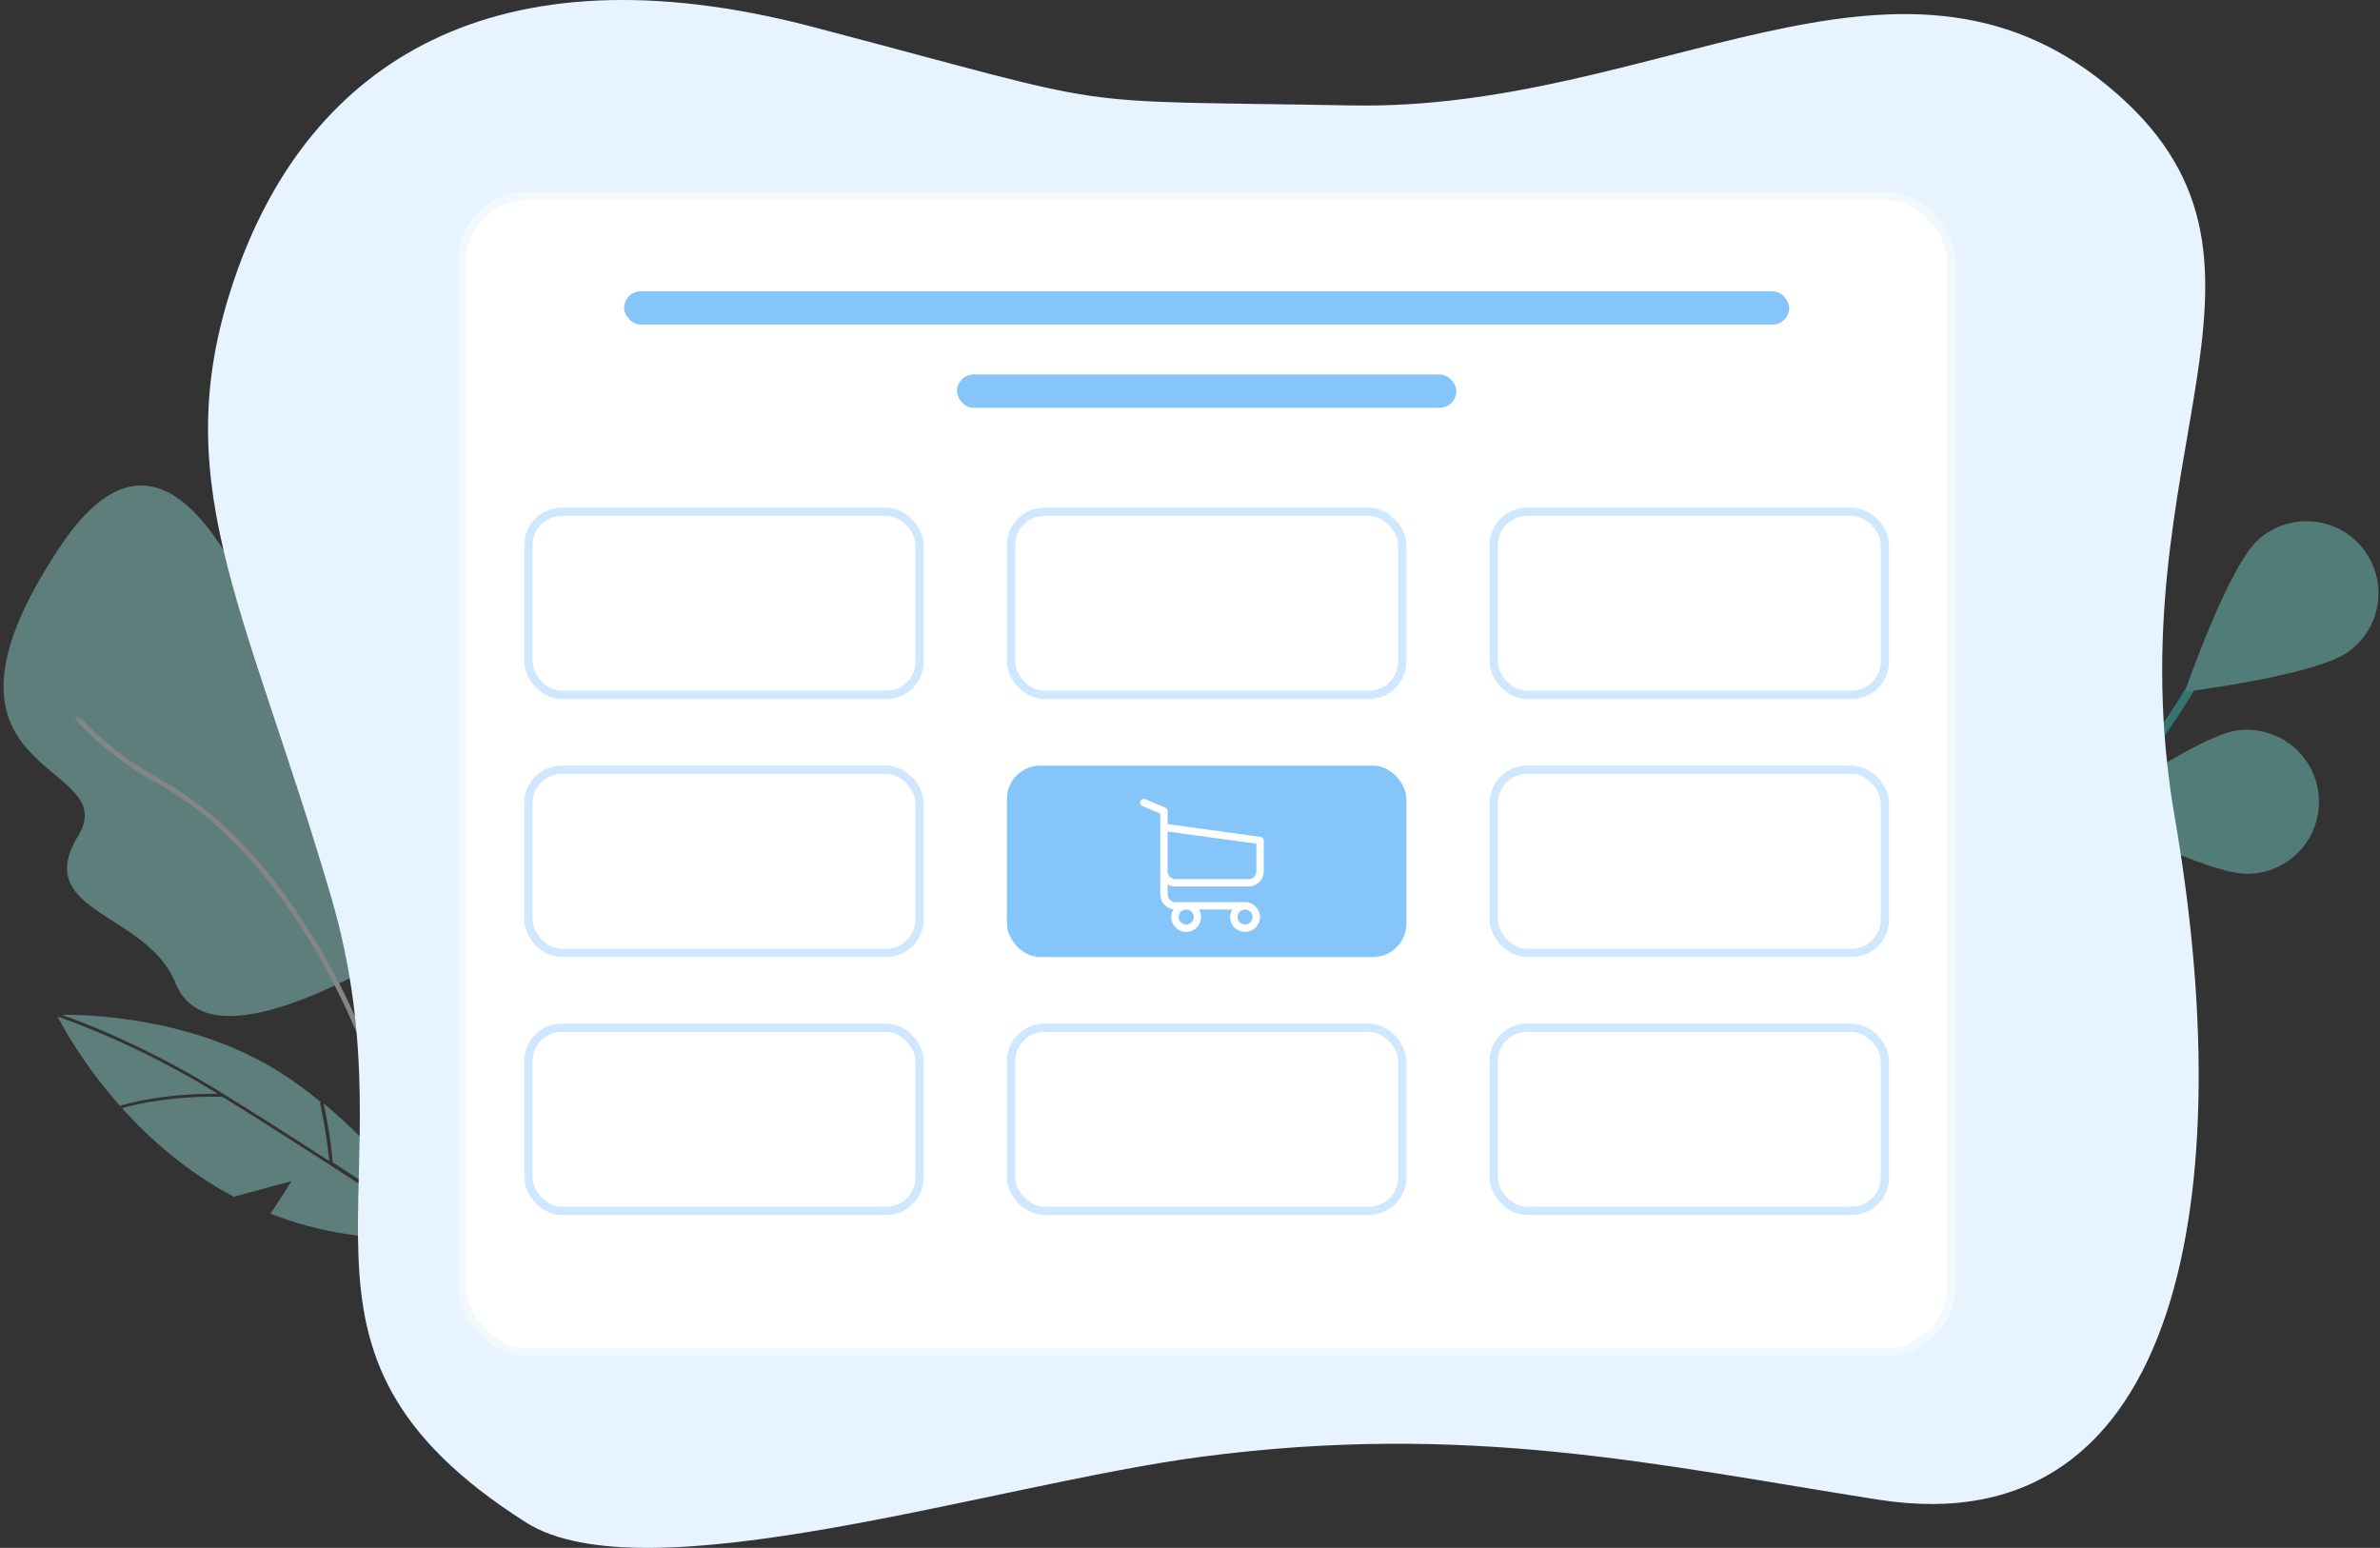 <?xml version="1.0" encoding="UTF-8"?>
<svg width="286px" height="186px" viewBox="0 0 286 186" version="1.1" xmlns="http://www.w3.org/2000/svg" xmlns:xlink="http://www.w3.org/1999/xlink">
    <rect x="0" y="0" width="286" height="186" fill="#333333" stroke="none"/>
    <!-- Generator: Sketch 52.6 (67491) - http://www.bohemiancoding.com/sketch -->
    <title>illustrations / how it works / illustration_1_step</title>
    <desc>Created with Sketch.</desc>
    <defs>
        <path d="M59.745,26.901 C70.553,26.076 64.13,38.407 70.168,45.329 C74.193,49.944 70.493,56.349 59.069,64.545 C67.201,68.983 71.269,72.018 71.275,73.649 C71.284,76.096 68.339,82.503 57.621,82.466 C50.475,82.44 48.637,80.13 52.108,75.534 C51.75,64.765 50.479,58.124 48.297,55.611 C46.485,53.524 -4.105,13.237 29.606,9.212 C63.316,5.187 48.937,27.725 59.745,26.901 Z" id="path-1"></path>
    </defs>
    <g id="Sales-Portal" stroke="none" stroke-width="1" fill="none" fill-rule="evenodd">
        <g id="1_0_Sales-Portal_Homepage" transform="translate(-799, -2847)">
            <g id="how-it-works" transform="translate(326, 2582)">
                <g id="1" transform="translate(70, 230)">
                    <g id="illustrations-/-how-it-works-/-illustration_1_step" transform="translate(378, 23)">
                        <g id="illustrations-/-how-it-works-/-1_step" transform="translate(-1, 12)">
                            <g id="Group-4-Copy" opacity="0.4" transform="translate(60.803, 101.252) scale(-1, 1) rotate(21) translate(-60.803, -101.252) translate(15.803, 49.752)">
                                <mask id="mask-2" fill="white">
                                    <use xlink:href="#path-1"></use>
                                </mask>
                                <use id="Mask" fill="#9EEDE7" transform="translate(44.895, 45.598) rotate(42) translate(-44.895, -45.598) " xlink:href="#path-1"></use>
                                <path d="M55.002,79.538 C55.002,79.538 48.081,56.047 56.251,38.771 C59.681,31.522 60.812,23.378 59.216,15.504 C58.453,11.765 57.349,8.104 55.92,4.566" id="Path-Copy" stroke="#FFFFFF" stroke-width="0.6" mask="url(#mask-2)" transform="translate(56.096, 42.052) scale(-1, -1) rotate(-165) translate(-56.096, -42.052) "></path>
                                <path d="M45.214,102.091 C46.595,100.151 56.701,85.984 63.471,77.138 C64.032,76.897 66.438,75.899 69.554,75.099 C72.735,74.282 74.826,74.103 75.244,74.074 C73.449,78.737 70.708,84.005 66.523,88.817 L59.365,89.561 C59.365,89.561 61.889,91.441 63.126,92.301 C58.598,96.449 52.753,99.986 45.214,102.091 Z M52.417,82.21 C52.515,82.839 52.813,84.683 53.193,86.341 C53.559,87.943 53.831,88.892 53.93,89.228 C49.724,95.007 46.04,100.175 45,101.636 C45.514,99.391 47.72,90.586 52.417,82.21 Z M54.266,88.933 C54.136,88.476 53.904,87.616 53.609,86.327 C53.141,84.291 52.803,82.002 52.801,81.995 L52.632,82.021 C53.774,80.01 55.056,78.028 56.498,76.174 C63.886,66.669 75.252,62.017 77.984,61 C76.303,62.424 70.327,67.693 64.201,75.606 C61.317,79.329 57.643,84.301 54.266,88.933 Z M63.88,76.587 C64.079,76.328 64.276,76.072 64.469,75.824 C71.031,67.368 77.415,61.949 78.509,61.044 C78.38,62.321 77.731,67.52 75.301,73.898 L75.293,73.728 C75.287,73.729 73.043,73.846 69.447,74.768 C66.947,75.409 64.898,76.177 63.88,76.587 Z" id="Combined-Shape" fill="#9EEDE7"></path>
                            </g>
                            <g id="Group-6-Copy-4" opacity="0.4" transform="translate(253.034, 115.11) rotate(53) translate(-253.034, -115.11) translate(232.534, 39.11)">
                                <path d="M14.522,151.443 C14.522,151.443 3.034,112.464 16.678,83.775 C22.406,71.736 24.306,58.217 21.661,45.149 C20.396,38.945 18.565,32.87 16.189,27" id="Path" stroke="#36D7C8"></path>
                                <path d="M24.503,9.783 C24.503,14.562 15.846,28.397 15.846,28.397 C15.846,28.397 7.189,14.543 7.189,9.783 C7.116,6.645 8.75,3.714 11.457,2.124 C14.165,0.533 17.522,0.533 20.23,2.124 C22.938,3.714 24.571,6.645 24.498,9.783 L24.503,9.783 Z" id="Path" fill="#7DE9DE" transform="translate(15.845, 14.664) rotate(-2) translate(-15.845, -14.664) "></path>
                                <path d="M38.529,35.27 C35.93,39.282 21.131,46.206 21.131,46.206 C21.131,46.206 21.402,29.876 24,25.865 C25.642,23.185 28.609,21.606 31.751,21.739 C34.893,21.873 37.715,23.699 39.123,26.509 C40.531,29.319 40.304,32.671 38.529,35.265 L38.529,35.27 Z" id="Path" fill="#7DE9DE"></path>
                                <path d="M2.824,46.968 C6.252,50.295 22.229,53.744 22.229,53.744 C22.229,53.744 18.317,37.889 14.89,34.557 C11.46,31.227 5.979,31.306 2.648,34.733 C-0.684,38.161 -0.605,43.638 2.824,46.968 Z" id="Path" fill="#7DE9DE"></path>
                            </g>
                            <path d="M54.464,32.662 C63.33,7.726 85.194,-6.863 123.658,3.23 C162.122,13.324 152.077,12.017 188.522,12.67 C224.968,13.324 253.784,-10.646 279.244,10.289 C304.703,31.223 279.708,54.185 287.343,98.26 C294.978,142.334 288.767,186.025 251.709,180.206 C225.202,176.044 202.437,170.822 170.323,175.06 C145.488,178.337 103.479,192.026 89.181,182.928 C56.299,162.005 76.231,143.328 65.788,107.759 C55.345,72.191 45.598,57.598 54.464,32.662 Z" id="Path-2" fill="#E7F3FF" fill-rule="nonzero"></path>
                            <rect id="Rectangle" stroke="#F1F8FE" fill="#FFFFFF" fill-rule="nonzero" x="81.5" y="23.5" width="179" height="139" rx="8"></rect>
                            <rect id="Rectangle" fill="#86C5FA" fill-rule="nonzero" x="101" y="35" width="140" height="4" rx="2"></rect>
                            <rect id="Rectangle-Copy-23" fill="#86C5FA" fill-rule="nonzero" x="141" y="45" width="60" height="4" rx="2"></rect>
                            <rect id="Rectangle" stroke="#CFE8FF" fill="#FFFFFF" fill-rule="nonzero" x="89.5" y="61.5" width="47" height="22" rx="4"></rect>
                            <rect id="Rectangle-Copy-17" stroke="#CFE8FF" fill="#FFFFFF" fill-rule="nonzero" x="89.5" y="92.5" width="47" height="22" rx="4"></rect>
                            <rect id="Rectangle-Copy-20" stroke="#CFE8FF" fill="#FFFFFF" fill-rule="nonzero" x="89.5" y="123.5" width="47" height="22" rx="4"></rect>
                            <rect id="Rectangle-Copy-15" stroke="#CFE8FF" fill="#FFFFFF" fill-rule="nonzero" x="147.5" y="61.5" width="47" height="22" rx="4"></rect>
                            <rect id="Rectangle-Copy-18" fill="#86C5FA" fill-rule="nonzero" x="147" y="92" width="48" height="23" rx="4"></rect>
                            <g id="icons-/-general-/-icon_cart" transform="translate(163, 96)" fill="#FFFFFF">
                                <g id="Shape">
                                    <path d="M4.24,10.525 L13.049,10.525 C14.047,10.525 14.862,9.711 14.862,8.712 L14.862,5.006 C14.862,5.003 14.862,4.996 14.862,4.993 C14.862,4.983 14.862,4.976 14.862,4.967 C14.862,4.96 14.862,4.953 14.859,4.947 C14.859,4.94 14.856,4.93 14.856,4.924 C14.856,4.917 14.852,4.911 14.852,4.904 C14.849,4.898 14.849,4.891 14.846,4.881 C14.843,4.875 14.843,4.868 14.839,4.861 C14.836,4.855 14.836,4.848 14.833,4.842 C14.829,4.835 14.826,4.829 14.823,4.819 C14.82,4.812 14.816,4.806 14.813,4.802 C14.81,4.796 14.806,4.789 14.803,4.783 C14.8,4.776 14.797,4.773 14.793,4.766 C14.79,4.76 14.783,4.753 14.78,4.746 C14.777,4.74 14.774,4.737 14.767,4.73 C14.764,4.723 14.757,4.72 14.754,4.714 C14.751,4.707 14.744,4.704 14.741,4.697 C14.737,4.691 14.731,4.687 14.728,4.684 C14.721,4.677 14.718,4.674 14.711,4.668 C14.705,4.664 14.701,4.658 14.695,4.654 C14.688,4.651 14.682,4.645 14.675,4.641 C14.668,4.638 14.665,4.635 14.659,4.631 C14.652,4.628 14.645,4.625 14.639,4.618 C14.632,4.615 14.626,4.612 14.619,4.608 C14.613,4.605 14.606,4.602 14.599,4.599 C14.593,4.595 14.586,4.592 14.58,4.589 C14.573,4.585 14.567,4.585 14.56,4.582 C14.553,4.579 14.544,4.576 14.537,4.576 C14.53,4.576 14.524,4.572 14.521,4.572 C14.511,4.569 14.504,4.569 14.494,4.569 C14.491,4.569 14.488,4.566 14.481,4.566 L3.317,3.025 L3.317,1.468 C3.317,1.451 3.317,1.435 3.314,1.422 C3.314,1.418 3.314,1.415 3.311,1.408 C3.311,1.399 3.307,1.389 3.307,1.379 C3.304,1.369 3.304,1.362 3.301,1.353 C3.301,1.346 3.298,1.343 3.298,1.336 C3.294,1.326 3.291,1.316 3.288,1.307 C3.288,1.303 3.284,1.297 3.284,1.293 C3.281,1.284 3.278,1.277 3.271,1.267 C3.268,1.264 3.268,1.257 3.265,1.254 C3.261,1.247 3.258,1.241 3.252,1.234 C3.248,1.228 3.245,1.224 3.242,1.218 C3.238,1.211 3.235,1.208 3.232,1.201 C3.229,1.195 3.222,1.188 3.219,1.182 C3.215,1.178 3.212,1.175 3.209,1.172 C3.202,1.165 3.196,1.159 3.189,1.152 C3.186,1.149 3.183,1.146 3.179,1.142 C3.173,1.136 3.166,1.129 3.156,1.123 C3.153,1.119 3.146,1.116 3.143,1.113 C3.137,1.106 3.13,1.103 3.123,1.096 C3.114,1.09 3.104,1.083 3.097,1.08 C3.094,1.077 3.091,1.077 3.087,1.073 C3.074,1.067 3.058,1.06 3.045,1.054 L0.623,0.035 C0.397,-0.06 0.137,0.045 0.042,0.272 C-0.054,0.498 0.052,0.758 0.278,0.853 L2.427,1.76 L2.427,3.771 L2.427,4.089 L2.427,6.534 L2.427,8.718 L2.427,11.478 C2.427,12.398 3.117,13.16 4.007,13.275 C3.846,13.545 3.751,13.86 3.751,14.195 C3.751,15.184 4.556,15.986 5.541,15.986 C6.527,15.986 7.332,15.181 7.332,14.195 C7.332,13.867 7.243,13.555 7.086,13.292 L11.074,13.292 C10.916,13.558 10.828,13.867 10.828,14.195 C10.828,15.184 11.633,15.986 12.618,15.986 C13.604,15.986 14.409,15.181 14.409,14.195 C14.409,13.21 13.604,12.405 12.618,12.405 L4.24,12.405 C3.728,12.405 3.314,11.987 3.314,11.478 L3.314,10.276 C3.583,10.433 3.902,10.525 4.24,10.525 Z M6.448,14.192 C6.448,14.691 6.041,15.095 5.545,15.095 C5.049,15.095 4.641,14.688 4.641,14.192 C4.641,13.696 5.049,13.289 5.545,13.289 C6.041,13.289 6.448,13.693 6.448,14.192 Z M13.525,14.192 C13.525,14.691 13.118,15.095 12.622,15.095 C12.125,15.095 11.718,14.688 11.718,14.192 C11.718,13.696 12.125,13.289 12.622,13.289 C13.118,13.289 13.525,13.693 13.525,14.192 Z M13.049,9.638 L4.24,9.638 C3.728,9.638 3.314,9.221 3.314,8.712 L3.314,6.527 L3.314,4.083 L3.314,3.918 L13.975,5.387 L13.975,8.709 C13.975,9.224 13.558,9.638 13.049,9.638 Z" fill-rule="nonzero"></path>
                                </g>
                            </g>
                            <rect id="Rectangle-Copy-21" stroke="#CFE8FF" fill="#FFFFFF" fill-rule="nonzero" x="147.5" y="123.5" width="47" height="22" rx="4"></rect>
                            <rect id="Rectangle-Copy-16" stroke="#CFE8FF" fill="#FFFFFF" fill-rule="nonzero" x="205.5" y="61.5" width="47" height="22" rx="4"></rect>
                            <rect id="Rectangle-Copy-19" stroke="#CFE8FF" fill="#FFFFFF" fill-rule="nonzero" x="205.5" y="92.5" width="47" height="22" rx="4"></rect>
                            <rect id="Rectangle-Copy-22" stroke="#CFE8FF" fill="#FFFFFF" fill-rule="nonzero" x="205.5" y="123.5" width="47" height="22" rx="4"></rect>
                        </g>
                    </g>
                </g>
            </g>
        </g>
    </g>
</svg>